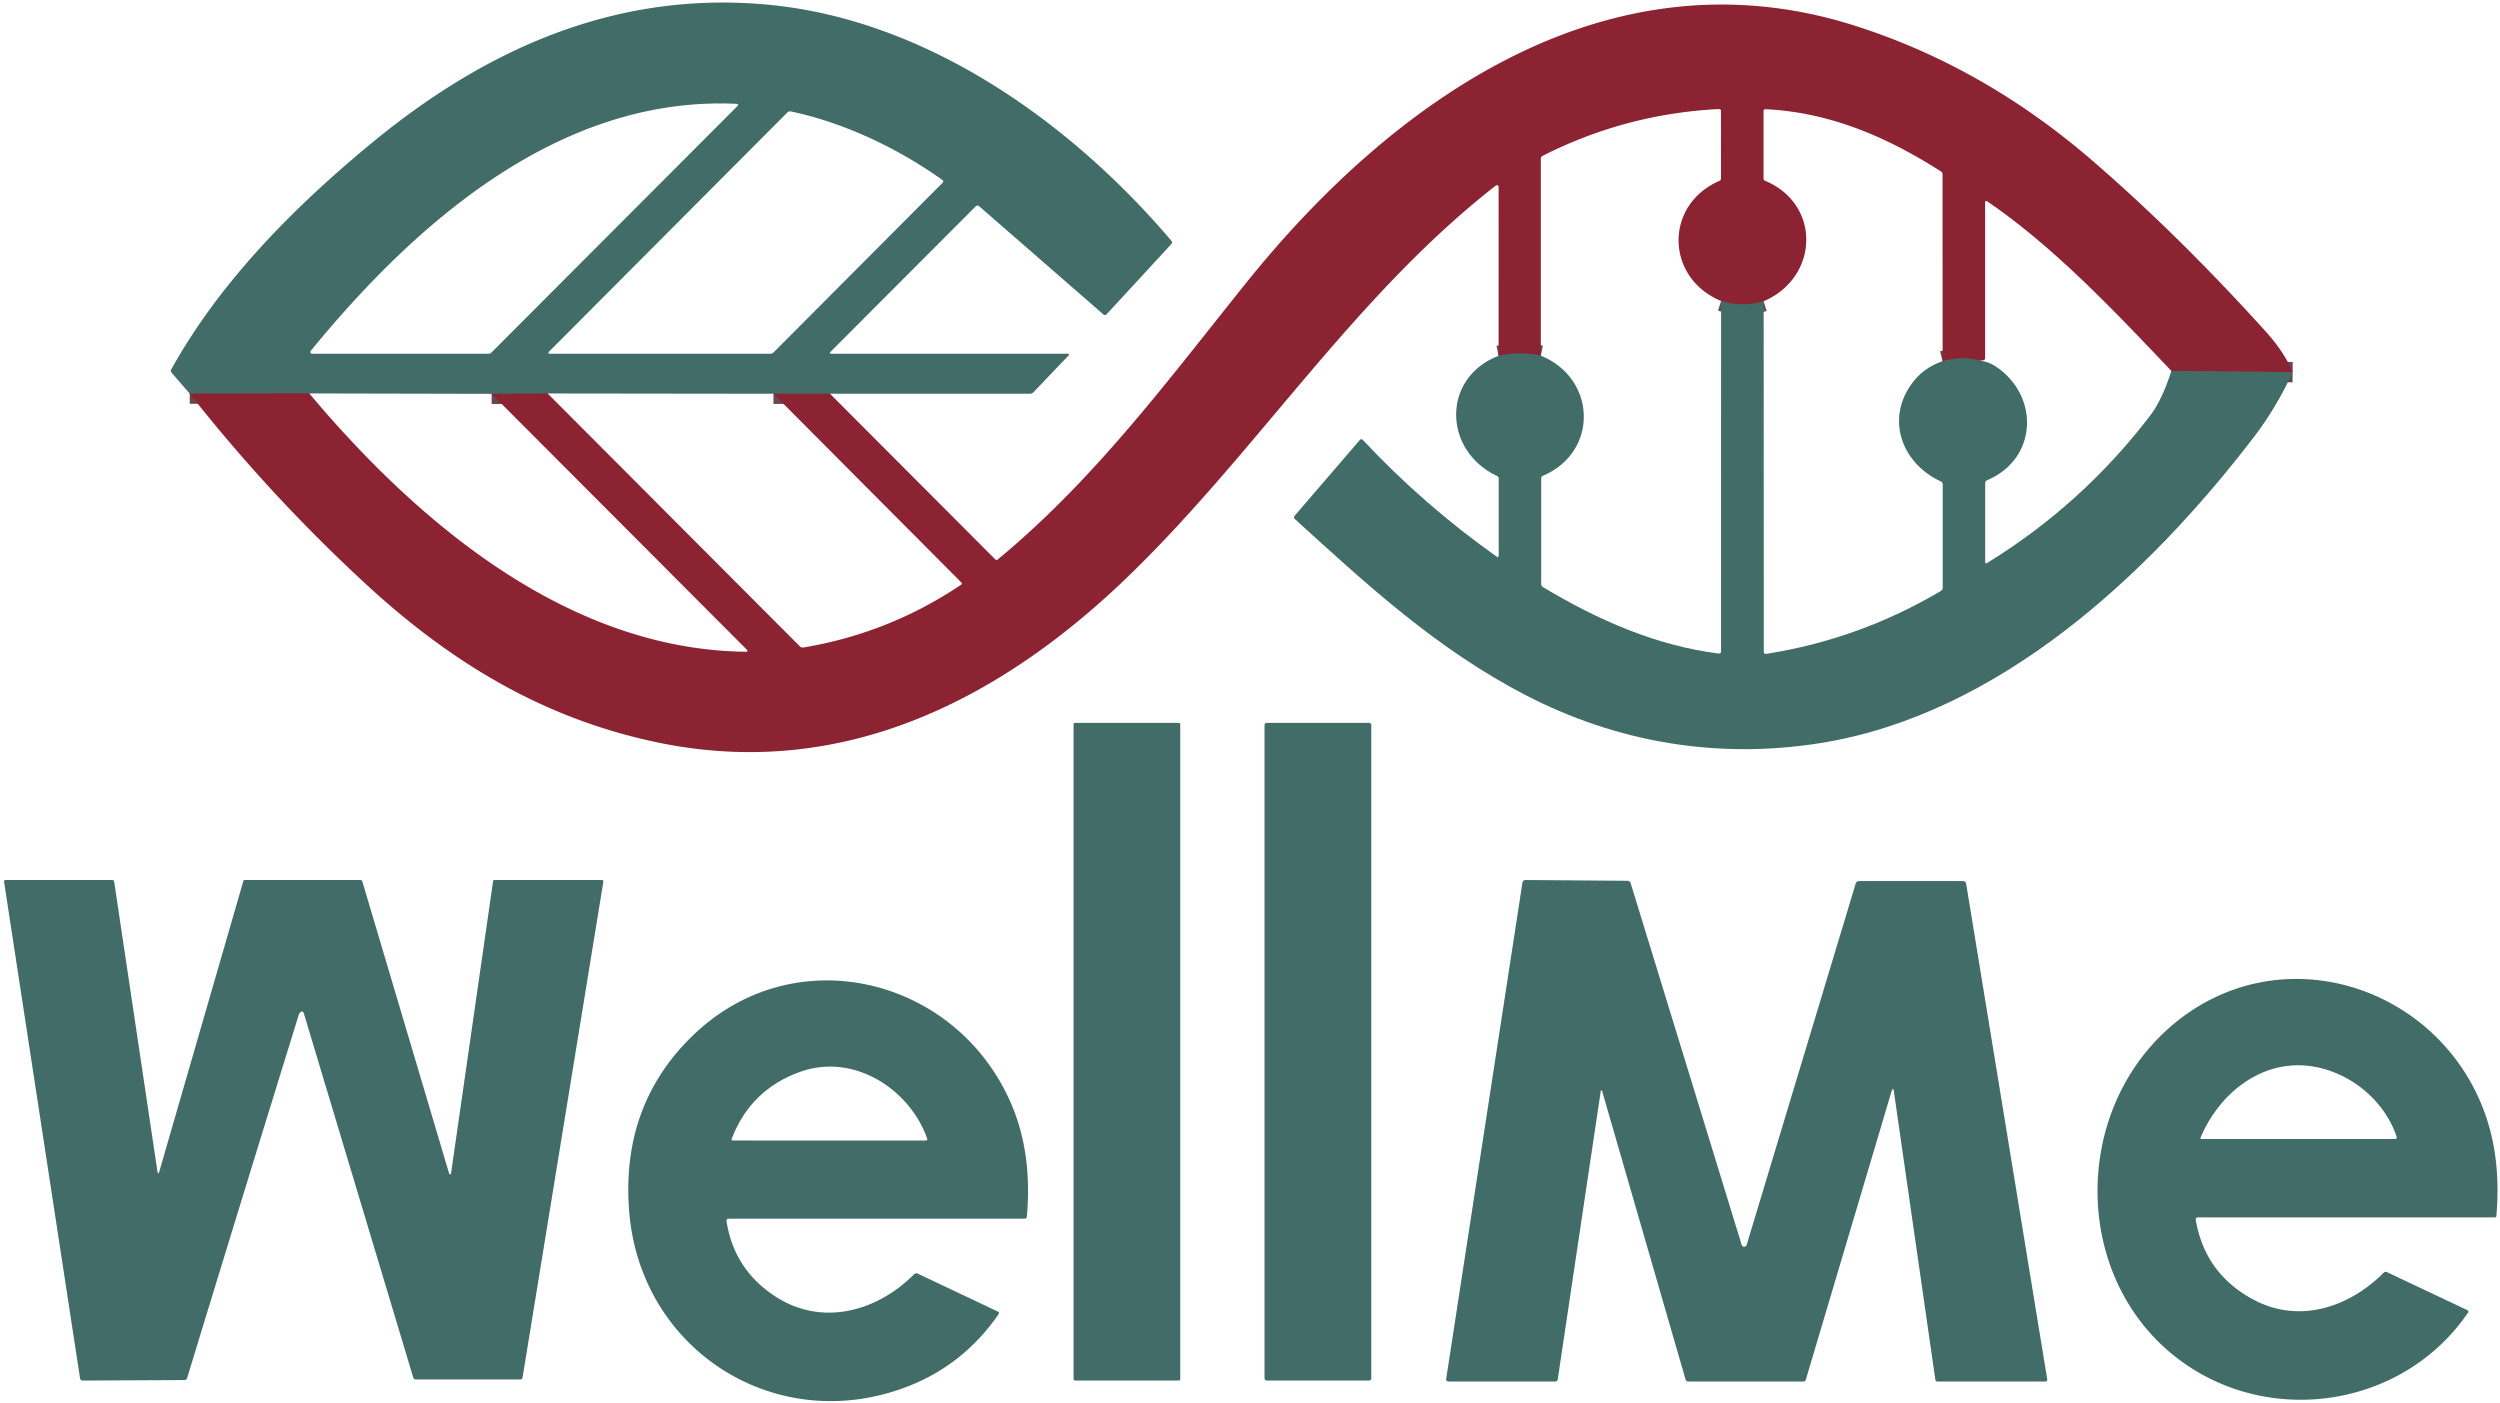 <?xml version="1.0" encoding="UTF-8" standalone="no"?> <svg xmlns="http://www.w3.org/2000/svg" viewBox="0.00 0.00 613.00 344.00"> <g stroke-width="5.00" fill="none" stroke-linecap="butt"> <path stroke="#67484d" d=" M 203.51 96.54 L 189.65 96.55"></path> <path stroke="#67484d" d=" M 134.28 96.48 L 120.54 96.57"></path> <path stroke="#67484d" d=" M 75.83 96.47 L 46.52 96.52"></path> <path stroke="#67484d" d=" M 562.15 91.25 L 532.43 90.96"></path> <path stroke="#67484d" d=" M 485.49 88.44 Q 481.44 87.22 476.33 88.56"></path> <path stroke="#67484d" d=" M 432.45 73.87 Q 427.30 75.46 422.01 73.80"></path> <path stroke="#67484d" d=" M 377.81 87.20 Q 372.65 86.14 367.45 87.24"></path> </g> <path fill="#426c67" d=" M 203.51 96.54 L 189.65 96.55 L 134.28 96.48 L 120.54 96.57 L 75.83 96.47 L 46.52 96.52 L 42.08 91.39 Q 41.75 91.00 42.00 90.56 C 53.89 69.17 71.90 50.93 91.24 34.99 C 119.75 11.50 152.03 -2.60 189.37 1.26 C 227.85 5.23 262.83 30.32 287.18 58.99 Q 287.57 59.46 287.16 59.90 L 271.31 77.09 A 0.53 0.52 41.7 0 1 270.59 77.13 L 240.15 50.62 Q 239.66 50.18 239.19 50.65 L 203.73 86.18 Q 203.17 86.74 203.96 86.74 L 261.76 86.74 Q 262.42 86.74 261.96 87.22 L 253.41 96.17 Q 253.04 96.55 252.51 96.55 L 203.51 96.54 Z M 180.56 25.46 C 137.13 23.45 101.78 54.78 76.19 86.03 A 0.43 0.43 0.0 0 0 76.53 86.73 L 119.76 86.74 Q 120.19 86.74 120.50 86.44 L 180.79 26.04 Q 181.33 25.50 180.56 25.46 Z M 231.03 44.10 C 220.24 36.40 206.98 30.07 193.94 27.33 Q 193.43 27.22 193.05 27.59 L 134.70 86.14 Q 134.10 86.74 134.95 86.74 L 188.85 86.74 A 1.21 1.19 22.2 0 0 189.70 86.39 L 231.10 44.84 Q 231.50 44.43 231.03 44.10 Z"></path> <path fill="#8c2332" d=" M 562.15 91.25 L 532.43 90.96 C 518.73 76.57 503.82 60.67 487.34 49.42 Q 486.75 49.01 486.75 49.73 L 486.75 87.74 Q 486.75 88.32 486.17 88.37 L 485.49 88.44 Q 481.44 87.22 476.33 88.56 L 476.31 42.75 Q 476.31 42.28 475.91 42.03 C 462.44 33.41 448.39 27.51 432.93 26.78 Q 432.42 26.76 432.42 27.27 L 432.42 43.70 Q 432.42 44.17 432.85 44.35 C 446.65 50.17 445.97 68.07 432.45 73.87 Q 427.30 75.46 422.01 73.80 C 408.40 68.18 407.98 50.30 421.56 44.37 Q 421.99 44.18 421.99 43.72 L 421.98 27.24 Q 421.98 26.71 421.46 26.74 Q 398.63 27.90 378.29 38.19 Q 377.81 38.44 377.81 38.97 L 377.81 87.20 Q 372.65 86.14 367.45 87.24 L 367.46 45.83 A 0.43 0.42 -19.2 0 0 366.77 45.50 C 332.09 72.60 308.74 109.97 277.50 140.49 C 245.91 171.35 206.88 191.50 161.41 182.08 C 133.77 176.36 111.09 162.87 90.01 143.49 Q 66.42 121.79 46.52 96.52 L 75.83 96.47 C 102.87 128.65 139.68 159.41 183.02 159.81 A 0.25 0.25 0.0 0 0 183.20 159.38 L 120.54 96.57 L 134.28 96.48 L 196.10 158.46 Q 196.49 158.85 197.02 158.76 Q 217.98 155.25 235.60 143.42 Q 236.03 143.14 235.67 142.77 L 189.65 96.55 L 203.51 96.54 L 244.06 137.18 A 0.41 0.40 -41.8 0 0 244.61 137.21 C 268.51 117.48 286.39 93.22 305.66 69.24 C 341.47 24.68 394.03 -12.82 454.39 6.17 Q 486.18 16.18 513.09 39.42 Q 534.07 57.54 555.40 81.11 Q 560.16 86.36 562.15 91.25 Z"></path> <path fill="#426c67" d=" M 432.45 73.87 L 432.48 159.81 Q 432.48 160.42 433.08 160.33 Q 455.96 156.72 475.89 144.91 Q 476.35 144.64 476.35 144.10 L 476.35 118.76 Q 476.35 118.26 475.89 118.05 C 466.42 113.66 462.46 103.09 468.56 94.35 Q 471.46 90.19 476.33 88.56 Q 481.44 87.22 485.49 88.44 Q 487.64 88.67 489.51 89.95 C 500.23 97.29 499.50 112.60 487.25 117.75 Q 486.77 117.95 486.77 118.48 L 486.77 137.76 Q 486.77 138.34 487.27 138.03 Q 510.67 123.62 527.30 101.80 Q 530.09 98.13 532.43 90.96 L 562.15 91.25 Q 558.21 99.91 552.65 107.17 C 526.80 140.95 489.96 175.31 446.20 182.23 C 421.11 186.20 396.51 182.07 373.99 170.40 C 352.43 159.22 335.30 143.50 317.51 127.28 Q 317.08 126.89 317.46 126.45 L 333.42 107.90 Q 333.79 107.47 334.18 107.88 Q 349.12 123.85 366.97 136.47 Q 367.48 136.83 367.48 136.20 L 367.48 117.31 Q 367.48 116.91 367.12 116.74 C 353.77 110.49 353.50 92.57 367.45 87.24 Q 372.65 86.14 377.81 87.20 C 391.53 92.82 392.03 110.83 378.31 116.67 Q 377.91 116.85 377.91 117.28 L 377.90 143.16 Q 377.90 143.70 378.36 143.97 C 391.56 151.92 406.03 158.33 421.44 160.25 Q 422.00 160.32 422.00 159.75 L 422.01 73.80 Q 427.30 75.46 432.45 73.87 Z"></path> <rect fill="#426c67" x="263.24" y="177.25" width="26.16" height="161.26" rx="0.35"></rect> <rect fill="#426c67" x="310.06" y="177.25" width="26.18" height="161.26" rx="0.50"></rect> <path fill="#426c67" d=" M 38.64 287.49 A 0.18 0.18 0.0 0 0 38.99 287.51 L 59.66 216.07 A 0.40 0.40 0.0 0 1 60.05 215.77 L 88.29 215.77 Q 88.73 215.77 88.86 216.20 L 110.13 287.77 A 0.24 0.23 40.9 0 0 110.59 287.74 L 120.90 216.10 Q 120.95 215.77 121.28 215.77 L 147.51 215.78 Q 148.01 215.78 147.93 216.27 L 128.14 337.72 Q 128.05 338.25 127.52 338.25 L 102.00 338.25 A 0.71 0.71 0.0 0 1 101.32 337.74 L 74.45 248.31 A 0.41 0.40 -18.2 0 0 73.92 248.05 Q 73.44 248.23 73.24 248.88 Q 59.46 293.37 45.88 337.91 A 0.67 0.67 0.0 0 1 45.24 338.39 L 20.24 338.51 A 0.62 0.61 -4.3 0 1 19.63 337.99 L 1.01 216.29 Q 0.93 215.77 1.46 215.77 L 27.47 215.77 Q 27.93 215.77 28.00 216.23 L 38.64 287.49 Z"></path> <path fill="#426c67" d=" M 392.51 267.51 L 381.96 338.20 Q 381.88 338.76 381.31 338.76 L 355.27 338.76 Q 354.50 338.76 354.62 338.00 L 373.30 216.43 A 0.77 0.76 -85.6 0 1 374.05 215.78 L 399.07 215.97 A 0.80 0.79 -8.4 0 1 399.83 216.53 L 427.06 305.25 A 0.64 0.64 0.0 0 0 428.28 305.25 L 455.01 216.67 A 0.89 0.89 0.0 0 1 455.86 216.04 L 481.27 216.04 Q 481.99 216.04 482.11 216.75 L 501.98 338.21 A 0.47 0.47 0.0 0 1 501.52 338.76 L 475.06 338.76 A 0.52 0.51 -3.8 0 1 474.55 338.32 L 464.40 267.76 Q 464.19 266.29 463.77 267.72 L 442.78 338.32 Q 442.64 338.76 442.19 338.76 L 414.00 338.76 Q 413.45 338.76 413.30 338.24 L 392.83 267.49 A 0.16 0.16 0.0 0 0 392.51 267.51 Z"></path> <path fill="#426c67" d=" M 538.41 299.19 Q 540.73 312.47 552.74 318.77 C 563.89 324.62 576.03 320.53 584.47 312.08 Q 584.82 311.72 585.28 311.93 L 604.98 321.24 Q 605.43 321.45 605.15 321.87 C 590.31 343.62 560.59 349.40 538.56 336.22 C 507.64 317.71 506.43 271.91 534.14 250.15 C 560.41 229.52 598.05 242.14 609.22 272.78 Q 613.33 284.06 612.11 298.14 Q 612.08 298.50 611.71 298.50 L 538.99 298.50 Q 538.29 298.50 538.41 299.19 Z M 539.56 279.00 A 0.21 0.20 -79.2 0 0 539.75 279.28 L 587.25 279.28 Q 587.84 279.27 587.65 278.71 C 584.58 269.50 575.63 262.39 565.90 261.34 C 554.11 260.06 544.00 268.34 539.56 279.00 Z"></path> <path fill="#426c67" d=" M 178.14 299.49 Q 180.01 311.34 190.13 317.91 C 201.59 325.35 215.06 321.58 224.14 312.45 Q 224.52 312.06 225.01 312.29 L 244.69 321.60 Q 245.15 321.81 244.86 322.23 Q 236.32 334.59 222.70 339.91 C 190.55 352.46 156.99 331.27 154.27 297.02 Q 152.19 270.92 170.00 253.79 C 195.02 229.71 234.73 239.74 247.99 270.75 Q 253.18 282.88 251.78 298.35 Q 251.74 298.82 251.26 298.82 L 178.71 298.82 Q 178.03 298.82 178.14 299.49 Z M 227.32 279.08 C 222.88 266.82 209.19 258.17 196.25 262.79 Q 184.10 267.11 179.44 279.15 Q 179.25 279.65 179.78 279.65 L 226.92 279.66 Q 227.53 279.66 227.32 279.08 Z"></path> </svg> 